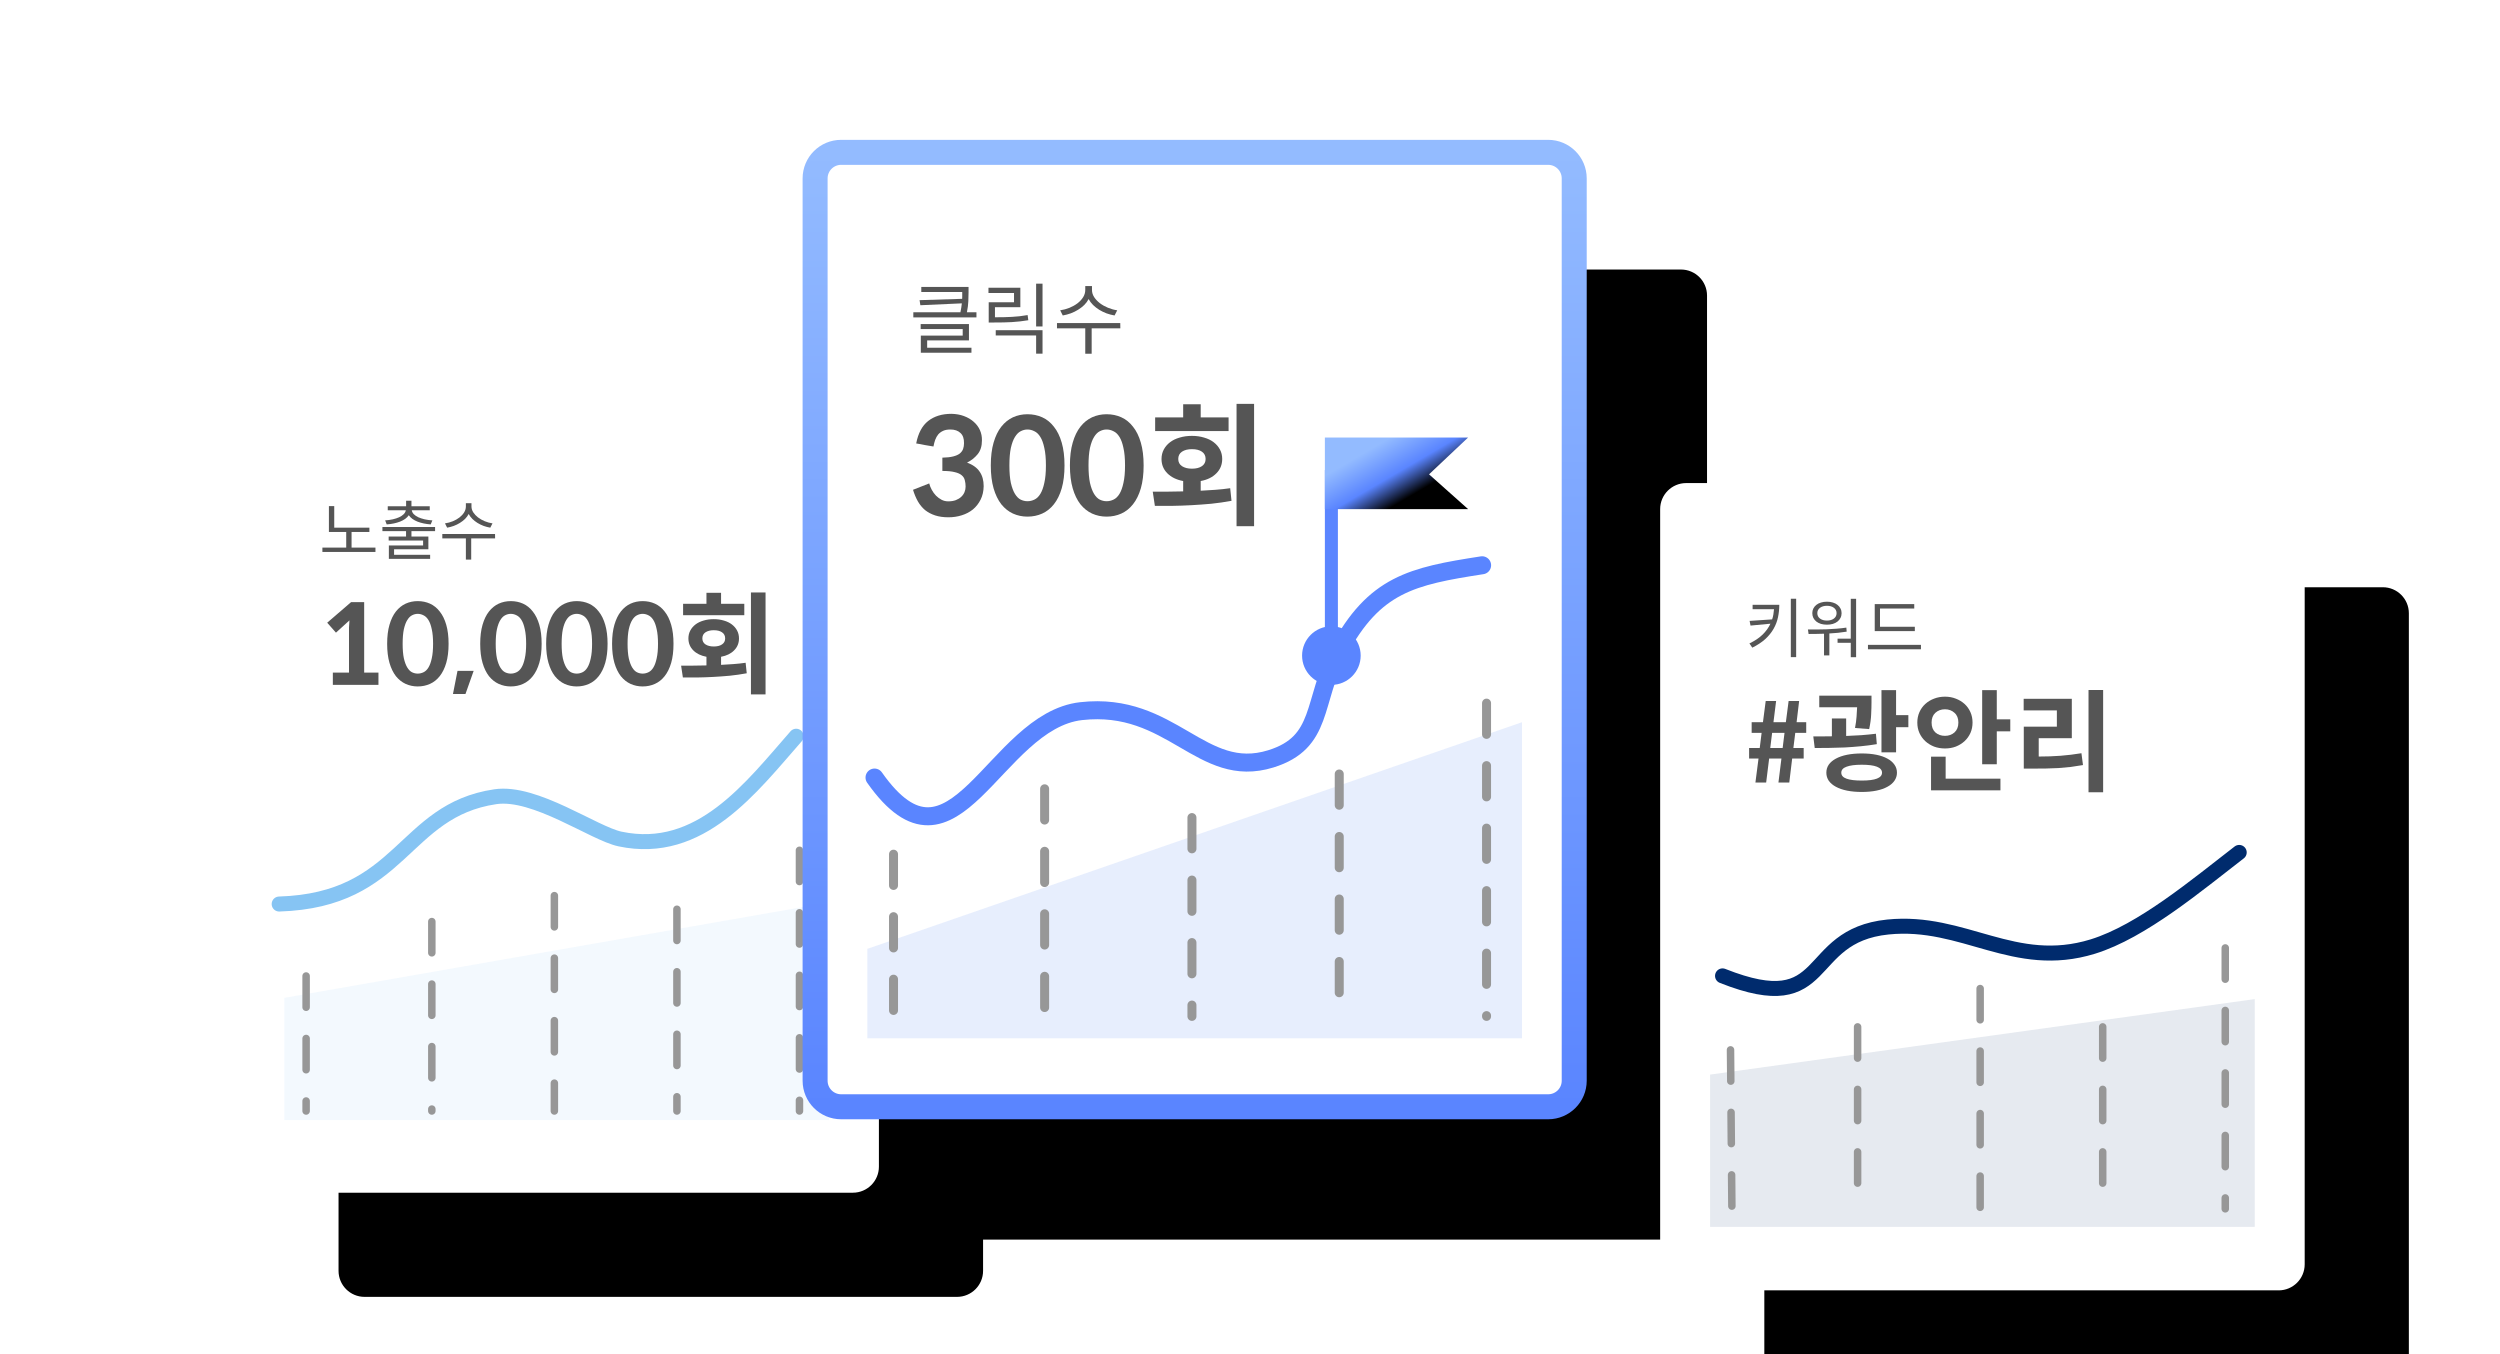 <svg width="240" height="130" viewBox="0 0 240 130" fill="none" xmlns="http://www.w3.org/2000/svg">
<g clip-path="url(#clip0_99_3085)">
<g filter="url(#filter0_d_99_3085)">
<path d="M81.875 37H25C23.619 37 22.5 38.119 22.5 39.5V112C22.5 113.381 23.619 114.5 25 114.5H81.875C83.256 114.5 84.375 113.381 84.375 112V39.5C84.375 38.119 83.256 37 81.875 37Z" fill="black"/>
</g>
<path d="M81.875 37H25C23.619 37 22.5 38.119 22.5 39.5V112C22.5 113.381 23.619 114.5 25 114.5H81.875C83.256 114.5 84.375 113.381 84.375 112V39.5C84.375 38.119 83.256 37 81.875 37Z" fill="white"/>
<path d="M36.044 52.987V52.569H33.75V51.069H35.462V50.656H32.087V48.587H31.575V51.069H33.237V52.569H30.95V52.987H36.044Z" fill="#555555"/>
<path d="M36.974 49.956L37.124 50.344C37.362 50.327 37.589 50.296 37.806 50.25C38.022 50.204 38.222 50.146 38.406 50.075C38.593 50 38.758 49.913 38.9 49.812C39.041 49.708 39.156 49.592 39.243 49.462C39.331 49.592 39.445 49.708 39.587 49.812C39.729 49.913 39.891 50 40.075 50.075C40.258 50.146 40.458 50.204 40.675 50.25C40.891 50.296 41.116 50.327 41.349 50.344L41.506 49.956C41.243 49.94 40.997 49.906 40.768 49.856C40.539 49.802 40.335 49.735 40.156 49.656C39.981 49.573 39.837 49.475 39.724 49.362C39.616 49.25 39.551 49.125 39.531 48.987H41.256V48.6H39.499V48.069H38.987V48.6H37.224V48.987H38.956C38.935 49.125 38.868 49.25 38.756 49.362C38.643 49.475 38.497 49.573 38.318 49.656C38.143 49.735 37.939 49.802 37.706 49.856C37.477 49.906 37.233 49.94 36.974 49.956ZM39.499 51.506V50.987H41.768V50.594H36.712V50.987H38.981V51.506H37.312V51.888H40.618V52.362H37.331V53.65H41.293V53.263H37.831V52.731H41.124V51.506H39.499Z" fill="#555555"/>
<path d="M47.068 50.656L47.28 50.244C47.026 50.206 46.778 50.138 46.536 50.038C46.295 49.938 46.078 49.815 45.886 49.669C45.699 49.523 45.547 49.36 45.43 49.181C45.318 49.002 45.261 48.815 45.261 48.619V48.306H44.724V48.619C44.724 48.819 44.668 49.01 44.555 49.194C44.443 49.373 44.293 49.535 44.105 49.681C43.918 49.823 43.703 49.944 43.462 50.044C43.224 50.14 42.976 50.206 42.718 50.244L42.924 50.656C43.141 50.619 43.353 50.562 43.562 50.487C43.774 50.408 43.97 50.312 44.149 50.2C44.332 50.087 44.497 49.96 44.643 49.819C44.789 49.673 44.905 49.515 44.993 49.344C45.084 49.515 45.203 49.673 45.349 49.819C45.495 49.96 45.657 50.087 45.837 50.2C46.02 50.312 46.216 50.408 46.424 50.487C46.636 50.562 46.851 50.619 47.068 50.656ZM45.236 51.688H47.53L47.524 51.263H42.462V51.688H44.724V53.719H45.236V51.688Z" fill="#555555"/>
<path d="M34.96 64.571V57.803H33.706L31.411 59.779L32.251 60.735L33.547 59.556L33.504 60.246V64.571H31.953V65.75H36.331V64.571H34.96Z" fill="#555555"/>
<path d="M43.064 61.808C43.064 61.1 42.989 60.491 42.84 59.981C42.692 59.464 42.483 59.039 42.214 58.706C41.952 58.366 41.64 58.114 41.279 57.951C40.917 57.788 40.524 57.707 40.099 57.707C39.688 57.707 39.302 57.788 38.941 57.951C38.587 58.114 38.275 58.366 38.006 58.706C37.744 59.039 37.539 59.464 37.39 59.981C37.241 60.491 37.167 61.1 37.167 61.808C37.167 62.509 37.241 63.119 37.39 63.636C37.539 64.146 37.744 64.571 38.006 64.911C38.275 65.244 38.587 65.492 38.941 65.654C39.302 65.817 39.688 65.899 40.099 65.899C40.524 65.899 40.917 65.817 41.279 65.654C41.64 65.492 41.952 65.244 42.214 64.911C42.483 64.571 42.692 64.146 42.84 63.636C42.989 63.119 43.064 62.509 43.064 61.808ZM41.576 61.808C41.576 62.368 41.534 62.832 41.449 63.2C41.371 63.568 41.264 63.862 41.13 64.082C40.995 64.302 40.836 64.454 40.652 64.539C40.475 64.624 40.291 64.666 40.099 64.666C39.915 64.666 39.734 64.624 39.557 64.539C39.387 64.454 39.235 64.302 39.1 64.082C38.966 63.862 38.856 63.568 38.771 63.2C38.693 62.832 38.654 62.368 38.654 61.808C38.654 61.242 38.693 60.774 38.771 60.406C38.856 60.03 38.966 59.736 39.1 59.524C39.235 59.304 39.387 59.152 39.557 59.067C39.734 58.975 39.915 58.929 40.099 58.929C40.291 58.929 40.475 58.975 40.652 59.067C40.836 59.152 40.995 59.304 41.13 59.524C41.264 59.736 41.371 60.03 41.449 60.406C41.534 60.774 41.576 61.242 41.576 61.808Z" fill="#555555"/>
<path d="M45.472 64.401H43.921L43.485 66.621H44.686L45.472 64.401Z" fill="#555555"/>
<path d="M51.997 61.808C51.997 61.1 51.923 60.491 51.774 59.981C51.625 59.464 51.416 59.039 51.147 58.706C50.885 58.366 50.574 58.114 50.212 57.951C49.851 57.788 49.458 57.707 49.033 57.707C48.622 57.707 48.236 57.788 47.875 57.951C47.521 58.114 47.209 58.366 46.94 58.706C46.678 59.039 46.472 59.464 46.324 59.981C46.175 60.491 46.1 61.1 46.1 61.808C46.1 62.509 46.175 63.119 46.324 63.636C46.472 64.146 46.678 64.571 46.94 64.911C47.209 65.244 47.521 65.492 47.875 65.654C48.236 65.817 48.622 65.899 49.033 65.899C49.458 65.899 49.851 65.817 50.212 65.654C50.574 65.492 50.885 65.244 51.147 64.911C51.416 64.571 51.625 64.146 51.774 63.636C51.923 63.119 51.997 62.509 51.997 61.808ZM50.51 61.808C50.51 62.368 50.467 62.832 50.382 63.2C50.304 63.568 50.198 63.862 50.064 64.082C49.929 64.302 49.77 64.454 49.585 64.539C49.408 64.624 49.224 64.666 49.033 64.666C48.849 64.666 48.668 64.624 48.491 64.539C48.321 64.454 48.169 64.302 48.034 64.082C47.9 63.862 47.79 63.568 47.705 63.2C47.627 62.832 47.588 62.368 47.588 61.808C47.588 61.242 47.627 60.774 47.705 60.406C47.79 60.03 47.9 59.736 48.034 59.524C48.169 59.304 48.321 59.152 48.491 59.067C48.668 58.975 48.849 58.929 49.033 58.929C49.224 58.929 49.408 58.975 49.585 59.067C49.77 59.152 49.929 59.304 50.064 59.524C50.198 59.736 50.304 60.03 50.382 60.406C50.467 60.774 50.51 61.242 50.51 61.808Z" fill="#555555"/>
<path d="M58.327 61.808C58.327 61.1 58.252 60.491 58.103 59.981C57.955 59.464 57.746 59.039 57.477 58.706C57.215 58.366 56.903 58.114 56.542 57.951C56.18 57.788 55.787 57.707 55.362 57.707C54.952 57.707 54.565 57.788 54.204 57.951C53.85 58.114 53.538 58.366 53.269 58.706C53.007 59.039 52.802 59.464 52.653 59.981C52.504 60.491 52.43 61.1 52.43 61.808C52.43 62.509 52.504 63.119 52.653 63.636C52.802 64.146 53.007 64.571 53.269 64.911C53.538 65.244 53.85 65.492 54.204 65.654C54.565 65.817 54.952 65.899 55.362 65.899C55.787 65.899 56.18 65.817 56.542 65.654C56.903 65.492 57.215 65.244 57.477 64.911C57.746 64.571 57.955 64.146 58.103 63.636C58.252 63.119 58.327 62.509 58.327 61.808ZM56.839 61.808C56.839 62.368 56.797 62.832 56.712 63.2C56.634 63.568 56.528 63.862 56.393 64.082C56.258 64.302 56.099 64.454 55.915 64.539C55.738 64.624 55.553 64.666 55.362 64.666C55.178 64.666 54.998 64.624 54.82 64.539C54.65 64.454 54.498 64.302 54.364 64.082C54.229 63.862 54.119 63.568 54.034 63.2C53.956 62.832 53.917 62.368 53.917 61.808C53.917 61.242 53.956 60.774 54.034 60.406C54.119 60.03 54.229 59.736 54.364 59.524C54.498 59.304 54.65 59.152 54.82 59.067C54.998 58.975 55.178 58.929 55.362 58.929C55.553 58.929 55.738 58.975 55.915 59.067C56.099 59.152 56.258 59.304 56.393 59.524C56.528 59.736 56.634 60.03 56.712 60.406C56.797 60.774 56.839 61.242 56.839 61.808Z" fill="#555555"/>
<path d="M64.656 61.808C64.656 61.1 64.582 60.491 64.433 59.981C64.284 59.464 64.075 59.039 63.806 58.706C63.544 58.366 63.232 58.114 62.871 57.951C62.51 57.788 62.117 57.707 61.692 57.707C61.281 57.707 60.895 57.788 60.533 57.951C60.179 58.114 59.868 58.366 59.599 58.706C59.336 59.039 59.131 59.464 58.982 59.981C58.834 60.491 58.759 61.1 58.759 61.808C58.759 62.509 58.834 63.119 58.982 63.636C59.131 64.146 59.336 64.571 59.599 64.911C59.868 65.244 60.179 65.492 60.533 65.654C60.895 65.817 61.281 65.899 61.692 65.899C62.117 65.899 62.51 65.817 62.871 65.654C63.232 65.492 63.544 65.244 63.806 64.911C64.075 64.571 64.284 64.146 64.433 63.636C64.582 63.119 64.656 62.509 64.656 61.808ZM63.169 61.808C63.169 62.368 63.126 62.832 63.041 63.2C62.963 63.568 62.857 63.862 62.722 64.082C62.588 64.302 62.428 64.454 62.244 64.539C62.067 64.624 61.883 64.666 61.692 64.666C61.508 64.666 61.327 64.624 61.15 64.539C60.98 64.454 60.828 64.302 60.693 64.082C60.558 63.862 60.449 63.568 60.364 63.2C60.286 62.832 60.247 62.368 60.247 61.808C60.247 61.242 60.286 60.774 60.364 60.406C60.449 60.03 60.558 59.736 60.693 59.524C60.828 59.304 60.98 59.152 61.15 59.067C61.327 58.975 61.508 58.929 61.692 58.929C61.883 58.929 62.067 58.975 62.244 59.067C62.428 59.152 62.588 59.304 62.722 59.524C62.857 59.736 62.963 60.03 63.041 60.406C63.126 60.774 63.169 61.242 63.169 61.808Z" fill="#555555"/>
<path d="M73.493 66.664V56.878H72.09V66.664H73.493ZM65.577 59.056H71.453V57.962H69.222V56.91H67.819V57.962H65.577V59.056ZM69.222 63.827V63.051C69.753 62.952 70.171 62.747 70.475 62.435C70.787 62.123 70.943 61.741 70.943 61.288C70.943 61.011 70.883 60.76 70.762 60.533C70.642 60.306 70.475 60.112 70.263 59.949C70.05 59.786 69.795 59.662 69.498 59.577C69.2 59.485 68.874 59.439 68.52 59.439C68.159 59.439 67.83 59.485 67.532 59.577C67.235 59.662 66.98 59.786 66.767 59.949C66.555 60.112 66.388 60.306 66.268 60.533C66.147 60.76 66.087 61.011 66.087 61.288C66.087 61.741 66.243 62.123 66.555 62.435C66.866 62.747 67.288 62.952 67.819 63.051V63.88C67.373 63.894 66.948 63.901 66.544 63.901H65.386L65.556 65.038C65.988 65.038 66.448 65.038 66.937 65.038C67.433 65.031 67.943 65.013 68.467 64.985C68.991 64.957 69.526 64.918 70.072 64.868C70.617 64.811 71.155 64.734 71.687 64.634L71.58 63.625C71.198 63.682 70.808 63.724 70.412 63.752C70.022 63.781 69.625 63.806 69.222 63.827ZM67.426 61.288C67.426 61.032 67.525 60.838 67.724 60.703C67.929 60.569 68.195 60.501 68.52 60.501C68.86 60.501 69.126 60.569 69.317 60.703C69.516 60.838 69.615 61.032 69.615 61.288C69.615 61.535 69.516 61.727 69.317 61.861C69.126 61.996 68.86 62.063 68.52 62.063C68.195 62.063 67.929 61.996 67.724 61.861C67.525 61.727 67.426 61.535 67.426 61.288Z" fill="#555555"/>
<path d="M26.8 86.787C38.673 86.416 38.601 77.811 47.551 76.485C51.368 75.92 56.991 80.005 59.52 80.544C67.234 82.184 72.155 75.545 76.433 70.678" stroke="#86C4F3" stroke-width="1.44" stroke-linecap="round"/>
<path fill-rule="evenodd" clip-rule="evenodd" d="M27.293 95.793V107.534H79.582V86.635L27.293 95.793Z" fill="#86C4F3" fill-opacity="0.1"/>
<path d="M29.387 93.696V106.656" stroke="#979797" stroke-width="0.72" stroke-linecap="round" stroke-dasharray="3 3"/>
<path d="M41.455 88.471V106.656" stroke="#979797" stroke-width="0.72" stroke-linecap="round" stroke-dasharray="3 3"/>
<path d="M53.219 85.982V106.656" stroke="#979797" stroke-width="0.72" stroke-linecap="round" stroke-dasharray="3 3"/>
<path d="M64.985 87.288V106.656" stroke="#979797" stroke-width="0.72" stroke-linecap="round" stroke-dasharray="3 3"/>
<path d="M76.749 81.628V106.656" stroke="#979797" stroke-width="0.72" stroke-linecap="round" stroke-dasharray="3 3"/>
<g filter="url(#filter1_d_99_3085)">
<path d="M149.375 13.875H80C78.619 13.875 77.5 14.994 77.5 16.375V104.5C77.5 105.881 78.619 107 80 107H149.375C150.756 107 151.875 105.881 151.875 104.5V16.375C151.875 14.994 150.756 13.875 149.375 13.875Z" fill="black"/>
</g>
<path d="M148.625 14.625H80.75C79.369 14.625 78.25 15.744 78.25 17.125V103.75C78.25 105.131 79.369 106.25 80.75 106.25H148.625C150.006 106.25 151.125 105.131 151.125 103.75V17.125C151.125 15.744 150.006 14.625 148.625 14.625Z" fill="white" stroke="url(#paint0_linear_99_3085)" stroke-width="2.4"/>
<path d="M83.954 74.645C91.595 85.506 95.412 69.215 103.786 68.27C112.509 67.286 115.312 74.925 121.999 72.85C127.122 71.26 125.937 67.35 128.498 62.533C131.927 56.088 135.542 55.31 142.282 54.266" stroke="#5A85FF" stroke-width="1.728" stroke-linecap="round"/>
<path d="M93.739 30.472V29.977H92.824C92.904 29.572 92.949 29.22 92.959 28.92C92.974 28.615 92.981 28.327 92.981 28.057V27.547H88.444V28.035H92.374V28.522C92.374 28.577 92.371 28.632 92.367 28.687L88.279 28.815L88.354 29.302L92.337 29.122C92.322 29.252 92.304 29.387 92.284 29.527C92.264 29.667 92.237 29.817 92.201 29.977H87.679V30.472H93.739ZM93.259 33.382H89.007V32.677H93.019V31.11H88.384V31.59H92.419V32.22H88.399V33.862H93.259V33.382Z" fill="#555555"/>
<path d="M100.083 31.342V27.232H99.468V31.342H100.083ZM98.718 30.742L98.651 30.247C98.386 30.292 98.128 30.33 97.878 30.36C97.633 30.385 97.386 30.405 97.136 30.42C96.886 30.435 96.628 30.445 96.363 30.45C96.098 30.455 95.816 30.457 95.516 30.457V29.49H97.953V27.622H94.893V28.125H97.346V29.017H94.916V30.96H95.456C95.766 30.96 96.058 30.957 96.333 30.952C96.608 30.947 96.876 30.937 97.136 30.922C97.401 30.902 97.661 30.88 97.916 30.855C98.176 30.825 98.443 30.787 98.718 30.742ZM100.083 31.702H95.591V32.205H99.468V33.952H100.083V31.702Z" fill="#555555"/>
<path d="M106.998 30.285L107.253 29.79C106.948 29.745 106.65 29.662 106.36 29.542C106.07 29.422 105.81 29.275 105.58 29.1C105.355 28.925 105.173 28.73 105.033 28.515C104.898 28.3 104.83 28.075 104.83 27.84V27.465H104.185V27.84C104.185 28.08 104.118 28.31 103.983 28.53C103.848 28.745 103.668 28.94 103.443 29.115C103.218 29.285 102.96 29.43 102.67 29.55C102.385 29.665 102.088 29.745 101.778 29.79L102.025 30.285C102.285 30.24 102.54 30.172 102.79 30.082C103.045 29.987 103.28 29.872 103.495 29.737C103.715 29.602 103.913 29.45 104.088 29.28C104.263 29.105 104.403 28.915 104.508 28.71C104.618 28.915 104.76 29.105 104.935 29.28C105.11 29.45 105.305 29.602 105.52 29.737C105.74 29.872 105.975 29.987 106.225 30.082C106.48 30.172 106.738 30.24 106.998 30.285ZM104.8 31.522H107.553L107.545 31.012H101.47V31.522H104.185V33.96H104.8V31.522Z" fill="#555555"/>
<path d="M91.334 39.727C90.433 39.727 89.689 39.957 89.102 40.416C88.524 40.875 88.142 41.593 87.955 42.571C88.235 42.613 88.512 42.664 88.784 42.724C89.064 42.775 89.34 42.821 89.612 42.864C89.655 42.634 89.71 42.422 89.778 42.226C89.855 42.022 89.952 41.848 90.071 41.703C90.199 41.559 90.356 41.444 90.543 41.359C90.73 41.274 90.96 41.232 91.232 41.232C91.648 41.232 91.971 41.342 92.201 41.563C92.439 41.776 92.553 42.103 92.545 42.545C92.545 42.749 92.515 42.936 92.456 43.106C92.396 43.267 92.29 43.412 92.137 43.539C91.984 43.658 91.771 43.752 91.499 43.82C91.236 43.888 90.892 43.926 90.467 43.935V45.21C90.968 45.21 91.363 45.248 91.652 45.325C91.95 45.392 92.175 45.495 92.328 45.63C92.481 45.758 92.579 45.915 92.621 46.102C92.672 46.289 92.698 46.493 92.698 46.714C92.698 46.893 92.664 47.067 92.596 47.237C92.528 47.407 92.422 47.56 92.277 47.696C92.141 47.824 91.967 47.93 91.754 48.015C91.55 48.091 91.308 48.13 91.028 48.13C90.798 48.13 90.586 48.078 90.39 47.977C90.195 47.874 90.016 47.743 89.855 47.581C89.693 47.411 89.557 47.224 89.447 47.02C89.336 46.816 89.255 46.612 89.204 46.408L87.649 47.02C87.776 47.437 87.934 47.811 88.121 48.142C88.308 48.465 88.537 48.742 88.809 48.971C89.09 49.192 89.413 49.362 89.778 49.481C90.144 49.6 90.569 49.66 91.053 49.66C91.504 49.66 91.929 49.596 92.328 49.468C92.736 49.341 93.093 49.154 93.399 48.907C93.705 48.652 93.952 48.338 94.139 47.964C94.326 47.59 94.423 47.16 94.432 46.676C94.432 46.115 94.304 45.652 94.049 45.286C93.803 44.912 93.399 44.619 92.838 44.407C93.238 44.211 93.573 43.947 93.845 43.616C94.126 43.276 94.266 42.834 94.266 42.29C94.275 41.933 94.211 41.602 94.075 41.295C93.939 40.989 93.739 40.722 93.476 40.492C93.221 40.263 92.91 40.08 92.545 39.944C92.188 39.808 91.784 39.736 91.334 39.727Z" fill="#555555"/>
<path d="M102.193 44.687C102.193 43.837 102.104 43.106 101.925 42.494C101.747 41.873 101.496 41.364 101.173 40.964C100.858 40.556 100.484 40.254 100.051 40.059C99.617 39.863 99.146 39.766 98.636 39.766C98.143 39.766 97.679 39.863 97.246 40.059C96.821 40.254 96.447 40.556 96.124 40.964C95.809 41.364 95.563 41.873 95.384 42.494C95.206 43.106 95.117 43.837 95.117 44.687C95.117 45.529 95.206 46.26 95.384 46.88C95.563 47.492 95.809 48.002 96.124 48.41C96.447 48.809 96.821 49.107 97.246 49.303C97.679 49.498 98.143 49.596 98.636 49.596C99.146 49.596 99.617 49.498 100.051 49.303C100.484 49.107 100.858 48.809 101.173 48.41C101.496 48.002 101.747 47.492 101.925 46.88C102.104 46.26 102.193 45.529 102.193 44.687ZM100.408 44.687C100.408 45.358 100.357 45.915 100.255 46.357C100.161 46.799 100.034 47.152 99.872 47.416C99.711 47.679 99.52 47.862 99.299 47.964C99.086 48.066 98.865 48.117 98.636 48.117C98.415 48.117 98.198 48.066 97.985 47.964C97.781 47.862 97.599 47.679 97.437 47.416C97.276 47.152 97.144 46.799 97.042 46.357C96.948 45.915 96.902 45.358 96.902 44.687C96.902 44.007 96.948 43.446 97.042 43.004C97.144 42.553 97.276 42.201 97.437 41.946C97.599 41.682 97.781 41.499 97.985 41.398C98.198 41.287 98.415 41.232 98.636 41.232C98.865 41.232 99.086 41.287 99.299 41.398C99.52 41.499 99.711 41.682 99.872 41.946C100.034 42.201 100.161 42.553 100.255 43.004C100.357 43.446 100.408 44.007 100.408 44.687Z" fill="#555555"/>
<path d="M109.788 44.687C109.788 43.837 109.699 43.106 109.52 42.494C109.342 41.873 109.091 41.364 108.768 40.964C108.454 40.556 108.08 40.254 107.646 40.059C107.213 39.863 106.741 39.766 106.231 39.766C105.738 39.766 105.275 39.863 104.841 40.059C104.416 40.254 104.042 40.556 103.719 40.964C103.405 41.364 103.158 41.873 102.98 42.494C102.801 43.106 102.712 43.837 102.712 44.687C102.712 45.529 102.801 46.26 102.98 46.88C103.158 47.492 103.405 48.002 103.719 48.41C104.042 48.809 104.416 49.107 104.841 49.303C105.275 49.498 105.738 49.596 106.231 49.596C106.741 49.596 107.213 49.498 107.646 49.303C108.08 49.107 108.454 48.809 108.768 48.41C109.091 48.002 109.342 47.492 109.52 46.88C109.699 46.26 109.788 45.529 109.788 44.687ZM108.003 44.687C108.003 45.358 107.952 45.915 107.85 46.357C107.757 46.799 107.629 47.152 107.468 47.416C107.306 47.679 107.115 47.862 106.894 47.964C106.681 48.066 106.46 48.117 106.231 48.117C106.01 48.117 105.793 48.066 105.581 47.964C105.377 47.862 105.194 47.679 105.032 47.416C104.871 47.152 104.739 46.799 104.637 46.357C104.544 45.915 104.497 45.358 104.497 44.687C104.497 44.007 104.544 43.446 104.637 43.004C104.739 42.553 104.871 42.201 105.032 41.946C105.194 41.682 105.377 41.499 105.581 41.398C105.793 41.287 106.01 41.232 106.231 41.232C106.46 41.232 106.681 41.287 106.894 41.398C107.115 41.499 107.306 41.682 107.468 41.946C107.629 42.201 107.757 42.553 107.85 43.004C107.952 43.446 108.003 44.007 108.003 44.687Z" fill="#555555"/>
<path d="M120.392 50.514V38.771H118.709V50.514H120.392ZM110.894 41.385H117.944V40.072H115.267V38.809H113.584V40.072H110.894V41.385ZM115.267 47.109V46.179C115.904 46.06 116.406 45.813 116.771 45.439C117.145 45.065 117.332 44.606 117.332 44.062C117.332 43.731 117.26 43.429 117.116 43.157C116.971 42.885 116.771 42.651 116.516 42.456C116.261 42.26 115.955 42.111 115.598 42.01C115.241 41.899 114.85 41.844 114.425 41.844C113.992 41.844 113.597 41.899 113.24 42.01C112.883 42.111 112.577 42.26 112.322 42.456C112.067 42.651 111.867 42.885 111.722 43.157C111.578 43.429 111.506 43.731 111.506 44.062C111.506 44.606 111.693 45.065 112.067 45.439C112.441 45.813 112.946 46.06 113.584 46.179V47.173C113.048 47.19 112.538 47.199 112.054 47.199H110.664L110.868 48.563C111.387 48.563 111.939 48.563 112.526 48.563C113.121 48.554 113.733 48.533 114.362 48.499C114.991 48.465 115.632 48.419 116.287 48.359C116.941 48.291 117.587 48.197 118.225 48.078L118.097 46.867C117.638 46.935 117.171 46.986 116.695 47.02C116.227 47.054 115.751 47.084 115.267 47.109ZM113.112 44.062C113.112 43.756 113.231 43.523 113.469 43.361C113.716 43.2 114.034 43.119 114.425 43.119C114.833 43.119 115.152 43.2 115.382 43.361C115.62 43.523 115.739 43.756 115.739 44.062C115.739 44.36 115.62 44.589 115.382 44.751C115.152 44.912 114.833 44.993 114.425 44.993C114.034 44.993 113.716 44.912 113.469 44.751C113.231 44.589 113.112 44.36 113.112 44.062Z" fill="#555555"/>
<path fill-rule="evenodd" clip-rule="evenodd" d="M83.261 91.091V99.675H146.114V69.331L83.261 91.091Z" fill="#1357E7" fill-opacity="0.1"/>
<path d="M85.778 82.002V97.574" stroke="#979797" stroke-width="0.864" stroke-linecap="round" stroke-dasharray="3 3"/>
<path d="M100.284 75.724V97.574" stroke="#979797" stroke-width="0.864" stroke-linecap="round" stroke-dasharray="3 3"/>
<path d="M114.426 78.487V97.574" stroke="#979797" stroke-width="0.864" stroke-linecap="round" stroke-dasharray="3 3"/>
<path d="M128.567 74.302V97.574" stroke="#979797" stroke-width="0.864" stroke-linecap="round" stroke-dasharray="3 3"/>
<path d="M142.709 67.5V97.574" stroke="#979797" stroke-width="0.864" stroke-linecap="round" stroke-dasharray="3 3"/>
<g filter="url(#filter2_d_99_3085)">
<path d="M218.75 46.375H161.875C160.494 46.375 159.375 47.494 159.375 48.875V121.375C159.375 122.756 160.494 123.875 161.875 123.875H218.75C220.131 123.875 221.25 122.756 221.25 121.375V48.875C221.25 47.494 220.131 46.375 218.75 46.375Z" fill="black"/>
</g>
<path d="M218.75 46.375H161.875C160.494 46.375 159.375 47.494 159.375 48.875V121.375C159.375 122.756 160.494 123.875 161.875 123.875H218.75C220.131 123.875 221.25 122.756 221.25 121.375V48.875C221.25 47.494 220.131 46.375 218.75 46.375Z" fill="white"/>
<path d="M165.363 93.685C175.961 97.893 172.925 89.843 181.237 88.993C188.529 88.249 193.369 93.191 200.903 90.871C205.644 89.411 210.99 84.887 214.964 81.833" stroke="#002B6D" stroke-width="1.44" stroke-linecap="round"/>
<path fill-rule="evenodd" clip-rule="evenodd" d="M164.168 103.161V117.779H216.457V95.913L164.168 103.161Z" fill="#002B6D" fill-opacity="0.1"/>
<path d="M172.431 63.087V57.481H171.919V63.087H172.431ZM170.812 58.062H168.25V58.481H170.306C170.294 58.656 170.273 58.825 170.244 58.987C170.219 59.146 170.179 59.304 170.125 59.462L167.962 59.606L168.05 60.056L169.962 59.875C169.787 60.254 169.537 60.602 169.212 60.919C168.892 61.235 168.469 61.519 167.944 61.769L168.219 62.175C168.723 61.925 169.142 61.648 169.475 61.344C169.808 61.035 170.073 60.706 170.269 60.356C170.469 60.006 170.608 59.639 170.687 59.256C170.771 58.869 170.812 58.471 170.812 58.062Z" fill="#555555"/>
<path d="M178.187 63.094V57.487H177.674V61.312H176.406V61.712H177.674V63.094H178.187ZM175.387 59.969C175.595 59.969 175.785 59.944 175.956 59.894C176.131 59.84 176.279 59.764 176.399 59.669C176.524 59.569 176.62 59.452 176.687 59.319C176.758 59.181 176.793 59.029 176.793 58.862C176.793 58.7 176.758 58.552 176.687 58.419C176.62 58.281 176.524 58.164 176.399 58.069C176.279 57.969 176.131 57.894 175.956 57.844C175.785 57.789 175.595 57.763 175.387 57.763C175.179 57.763 174.987 57.789 174.812 57.844C174.641 57.894 174.493 57.969 174.368 58.069C174.247 58.164 174.152 58.281 174.081 58.419C174.014 58.552 173.981 58.7 173.981 58.862C173.981 59.029 174.014 59.181 174.081 59.319C174.152 59.452 174.247 59.569 174.368 59.669C174.493 59.764 174.641 59.84 174.812 59.894C174.987 59.944 175.179 59.969 175.387 59.969ZM175.387 58.156C175.662 58.156 175.885 58.221 176.056 58.35C176.227 58.479 176.312 58.65 176.312 58.862C176.312 59.079 176.227 59.252 176.056 59.381C175.885 59.51 175.662 59.575 175.387 59.575C175.112 59.575 174.889 59.51 174.718 59.381C174.547 59.252 174.462 59.079 174.462 58.862C174.462 58.65 174.547 58.479 174.718 58.35C174.889 58.221 175.112 58.156 175.387 58.156ZM177.281 60.638L177.249 60.25C176.945 60.296 176.631 60.331 176.306 60.356C175.985 60.381 175.664 60.4 175.343 60.413C175.027 60.421 174.716 60.427 174.412 60.431C174.108 60.431 173.824 60.431 173.562 60.431L173.624 60.862C173.849 60.862 174.085 60.86 174.331 60.856C174.581 60.852 174.839 60.846 175.106 60.837V62.919H175.618V60.812C175.893 60.796 176.17 60.775 176.449 60.75C176.729 60.721 177.006 60.683 177.281 60.638Z" fill="#555555"/>
<path d="M179.974 60.587H183.824V60.169H180.48V58.419H183.768V57.994H179.974V60.587ZM184.411 62.331V61.906H179.324V62.331H184.411Z" fill="#555555"/>
<path d="M167.914 72.819H168.818L168.52 75.125H169.551L169.838 72.819H171.017L170.73 75.125H171.771L172.048 72.819H173.153V71.81H172.164L172.345 70.354H173.397V69.334H172.473L172.717 67.294H171.708L171.442 69.334H170.252L170.507 67.294H169.508L169.243 69.334H168.159V70.354H169.115L168.934 71.81H167.914V72.819ZM171.314 70.354L171.134 71.81H169.944L170.124 70.354H171.314Z" fill="#555555"/>
<path d="M183.202 69.813V68.654H182.023V66.253H180.621V72.224H182.023V69.813H183.202ZM178.081 69.887L179.441 69.993C179.554 69.462 179.618 68.984 179.632 68.559C179.654 68.127 179.664 67.748 179.664 67.422V66.784H174.649V67.9H178.283C178.276 68.169 178.258 68.467 178.23 68.793C178.209 69.118 178.159 69.483 178.081 69.887ZM180.174 71.438L180.089 70.439C179.622 70.496 179.151 70.542 178.676 70.578C178.202 70.606 177.72 70.631 177.231 70.652V68.973H175.861V70.684C175.542 70.691 175.234 70.694 174.936 70.694H174.076L174.214 71.81C174.653 71.81 175.113 71.806 175.595 71.799C176.084 71.792 176.583 71.778 177.093 71.757C177.603 71.729 178.117 71.69 178.634 71.64C179.158 71.591 179.671 71.523 180.174 71.438ZM178.729 72.331C178.212 72.331 177.741 72.373 177.316 72.458C176.898 72.543 176.541 72.667 176.243 72.83C175.953 72.986 175.726 73.177 175.563 73.404C175.407 73.63 175.329 73.889 175.329 74.179C175.329 74.463 175.407 74.721 175.563 74.955C175.726 75.182 175.953 75.373 176.243 75.529C176.541 75.692 176.898 75.816 177.316 75.901C177.741 75.986 178.212 76.028 178.729 76.028C179.246 76.028 179.714 75.986 180.132 75.901C180.55 75.816 180.904 75.692 181.194 75.529C181.485 75.373 181.708 75.182 181.864 74.955C182.027 74.721 182.108 74.463 182.108 74.179C182.108 73.889 182.027 73.63 181.864 73.404C181.708 73.177 181.485 72.986 181.194 72.83C180.904 72.667 180.55 72.543 180.132 72.458C179.714 72.373 179.246 72.331 178.729 72.331ZM178.729 74.934C178.085 74.934 177.596 74.874 177.263 74.753C176.93 74.633 176.764 74.442 176.764 74.179C176.764 73.917 176.93 73.726 177.263 73.606C177.596 73.478 178.085 73.414 178.729 73.414C180.026 73.414 180.674 73.669 180.674 74.179C180.674 74.682 180.026 74.934 178.729 74.934Z" fill="#555555"/>
<path d="M192.987 70.206V69.058H191.691V66.253H190.288V73.372H191.691V70.206H192.987ZM189.364 69.366C189.364 69.005 189.297 68.672 189.162 68.368C189.028 68.063 188.84 67.801 188.599 67.581C188.358 67.362 188.078 67.192 187.76 67.071C187.441 66.944 187.094 66.88 186.718 66.88C186.343 66.88 185.992 66.944 185.667 67.071C185.348 67.192 185.068 67.362 184.827 67.581C184.586 67.801 184.399 68.063 184.264 68.368C184.129 68.672 184.062 69.005 184.062 69.366C184.062 69.728 184.129 70.061 184.264 70.365C184.399 70.663 184.586 70.925 184.827 71.151C185.068 71.371 185.348 71.544 185.667 71.672C185.992 71.792 186.343 71.853 186.718 71.853C187.094 71.853 187.441 71.792 187.76 71.672C188.078 71.544 188.358 71.371 188.599 71.151C188.84 70.925 189.028 70.663 189.162 70.365C189.297 70.061 189.364 69.728 189.364 69.366ZM185.433 69.366C185.433 68.963 185.553 68.651 185.794 68.431C186.042 68.205 186.35 68.091 186.718 68.091C187.08 68.091 187.384 68.205 187.632 68.431C187.88 68.651 188.004 68.963 188.004 69.366C188.004 69.77 187.88 70.085 187.632 70.312C187.384 70.531 187.08 70.641 186.718 70.641C186.35 70.641 186.042 70.531 185.794 70.312C185.553 70.085 185.433 69.77 185.433 69.366ZM192.042 74.753H186.782V72.639H185.38V75.869H192.042V74.753Z" fill="#555555"/>
<path d="M201.901 76.06V66.243H200.498V76.06H201.901ZM195.717 72.628V70.864H198.894V67.082H194.272V68.198H197.459V69.759H194.283V73.786H195.164C195.611 73.786 196.036 73.783 196.439 73.776C196.843 73.769 197.24 73.754 197.629 73.733C198.019 73.705 198.405 73.669 198.788 73.627C199.17 73.577 199.563 73.517 199.967 73.446L199.818 72.309C199.131 72.423 198.462 72.504 197.81 72.554C197.158 72.603 196.461 72.628 195.717 72.628Z" fill="#555555"/>
<path d="M166.129 100.788L166.262 116.047" stroke="#979797" stroke-width="0.72" stroke-linecap="round" stroke-dasharray="3 3"/>
<path d="M178.33 98.581V116.047" stroke="#979797" stroke-width="0.72" stroke-linecap="round" stroke-dasharray="3 3"/>
<path d="M190.095 94.902V116.047" stroke="#979797" stroke-width="0.72" stroke-linecap="round" stroke-dasharray="3 3"/>
<path d="M201.859 98.581V116.047" stroke="#979797" stroke-width="0.72" stroke-linecap="round" stroke-dasharray="3 3"/>
<path d="M213.625 91.003V116.047" stroke="#979797" stroke-width="0.72" stroke-linecap="round" stroke-dasharray="3 3"/>
<path d="M127.812 65.75C129.366 65.75 130.625 64.491 130.625 62.938C130.625 61.384 129.366 60.125 127.812 60.125C126.259 60.125 125 61.384 125 62.938C125 64.491 126.259 65.75 127.812 65.75Z" fill="#5A85FF"/>
<path d="M128.438 45.125H127.188V62H128.438V45.125Z" fill="#5A85FF"/>
<path fill-rule="evenodd" clip-rule="evenodd" d="M127.188 42H140.938L137.188 45.535L140.938 48.875H127.188V42Z" fill="url(#paint1_linear_99_3085)"/>
</g>
<defs>
<filter id="filter0_d_99_3085" x="12.5" y="27" width="101.875" height="117.5" filterUnits="userSpaceOnUse" color-interpolation-filters="sRGB">
<feFlood flood-opacity="0" result="BackgroundImageFix"/>
<feColorMatrix in="SourceAlpha" type="matrix" values="0 0 0 0 0 0 0 0 0 0 0 0 0 0 0 0 0 0 127 0" result="hardAlpha"/>
<feOffset dx="10" dy="10"/>
<feGaussianBlur stdDeviation="10"/>
<feColorMatrix type="matrix" values="0 0 0 0 0.075 0 0 0 0 0.341 0 0 0 0 0.906 0 0 0 0.1 0"/>
<feBlend mode="normal" in2="BackgroundImageFix" result="effect1_dropShadow_99_3085"/>
<feBlend mode="normal" in="SourceGraphic" in2="effect1_dropShadow_99_3085" result="shape"/>
</filter>
<filter id="filter1_d_99_3085" x="65.5" y="1.875" width="122.375" height="141.125" filterUnits="userSpaceOnUse" color-interpolation-filters="sRGB">
<feFlood flood-opacity="0" result="BackgroundImageFix"/>
<feColorMatrix in="SourceAlpha" type="matrix" values="0 0 0 0 0 0 0 0 0 0 0 0 0 0 0 0 0 0 127 0" result="hardAlpha"/>
<feOffset dx="12" dy="12"/>
<feGaussianBlur stdDeviation="12"/>
<feComposite in2="hardAlpha" operator="out"/>
<feColorMatrix type="matrix" values="0 0 0 0 0.075 0 0 0 0 0.341 0 0 0 0 0.906 0 0 0 0.1 0"/>
<feBlend mode="normal" in2="BackgroundImageFix" result="effect1_dropShadow_99_3085"/>
<feBlend mode="normal" in="SourceGraphic" in2="effect1_dropShadow_99_3085" result="shape"/>
</filter>
<filter id="filter2_d_99_3085" x="149.375" y="36.375" width="101.875" height="117.5" filterUnits="userSpaceOnUse" color-interpolation-filters="sRGB">
<feFlood flood-opacity="0" result="BackgroundImageFix"/>
<feColorMatrix in="SourceAlpha" type="matrix" values="0 0 0 0 0 0 0 0 0 0 0 0 0 0 0 0 0 0 127 0" result="hardAlpha"/>
<feOffset dx="10" dy="10"/>
<feGaussianBlur stdDeviation="10"/>
<feColorMatrix type="matrix" values="0 0 0 0 0.075 0 0 0 0 0.341 0 0 0 0 0.906 0 0 0 0.1 0"/>
<feBlend mode="normal" in2="BackgroundImageFix" result="effect1_dropShadow_99_3085"/>
<feBlend mode="normal" in="SourceGraphic" in2="effect1_dropShadow_99_3085" result="shape"/>
</filter>
<linearGradient id="paint0_linear_99_3085" x1="114.688" y1="14.625" x2="114.688" y2="106.25" gradientUnits="userSpaceOnUse">
<stop stop-color="#93BBFF"/>
<stop offset="1" stop-color="#5A85FF"/>
</linearGradient>
<linearGradient id="paint1_linear_99_3085" x1="130.58" y1="43.691" x2="133.526" y2="48.731" gradientUnits="userSpaceOnUse">
<stop stop-color="#93BBFF"/>
<stop offset="0.555" stop-color="#5A85FF"/>
<stop offset="1"/>
</linearGradient>
<clipPath id="clip0_99_3085">
<rect width="240" height="130" fill="white"/>
</clipPath>
</defs>
</svg>
